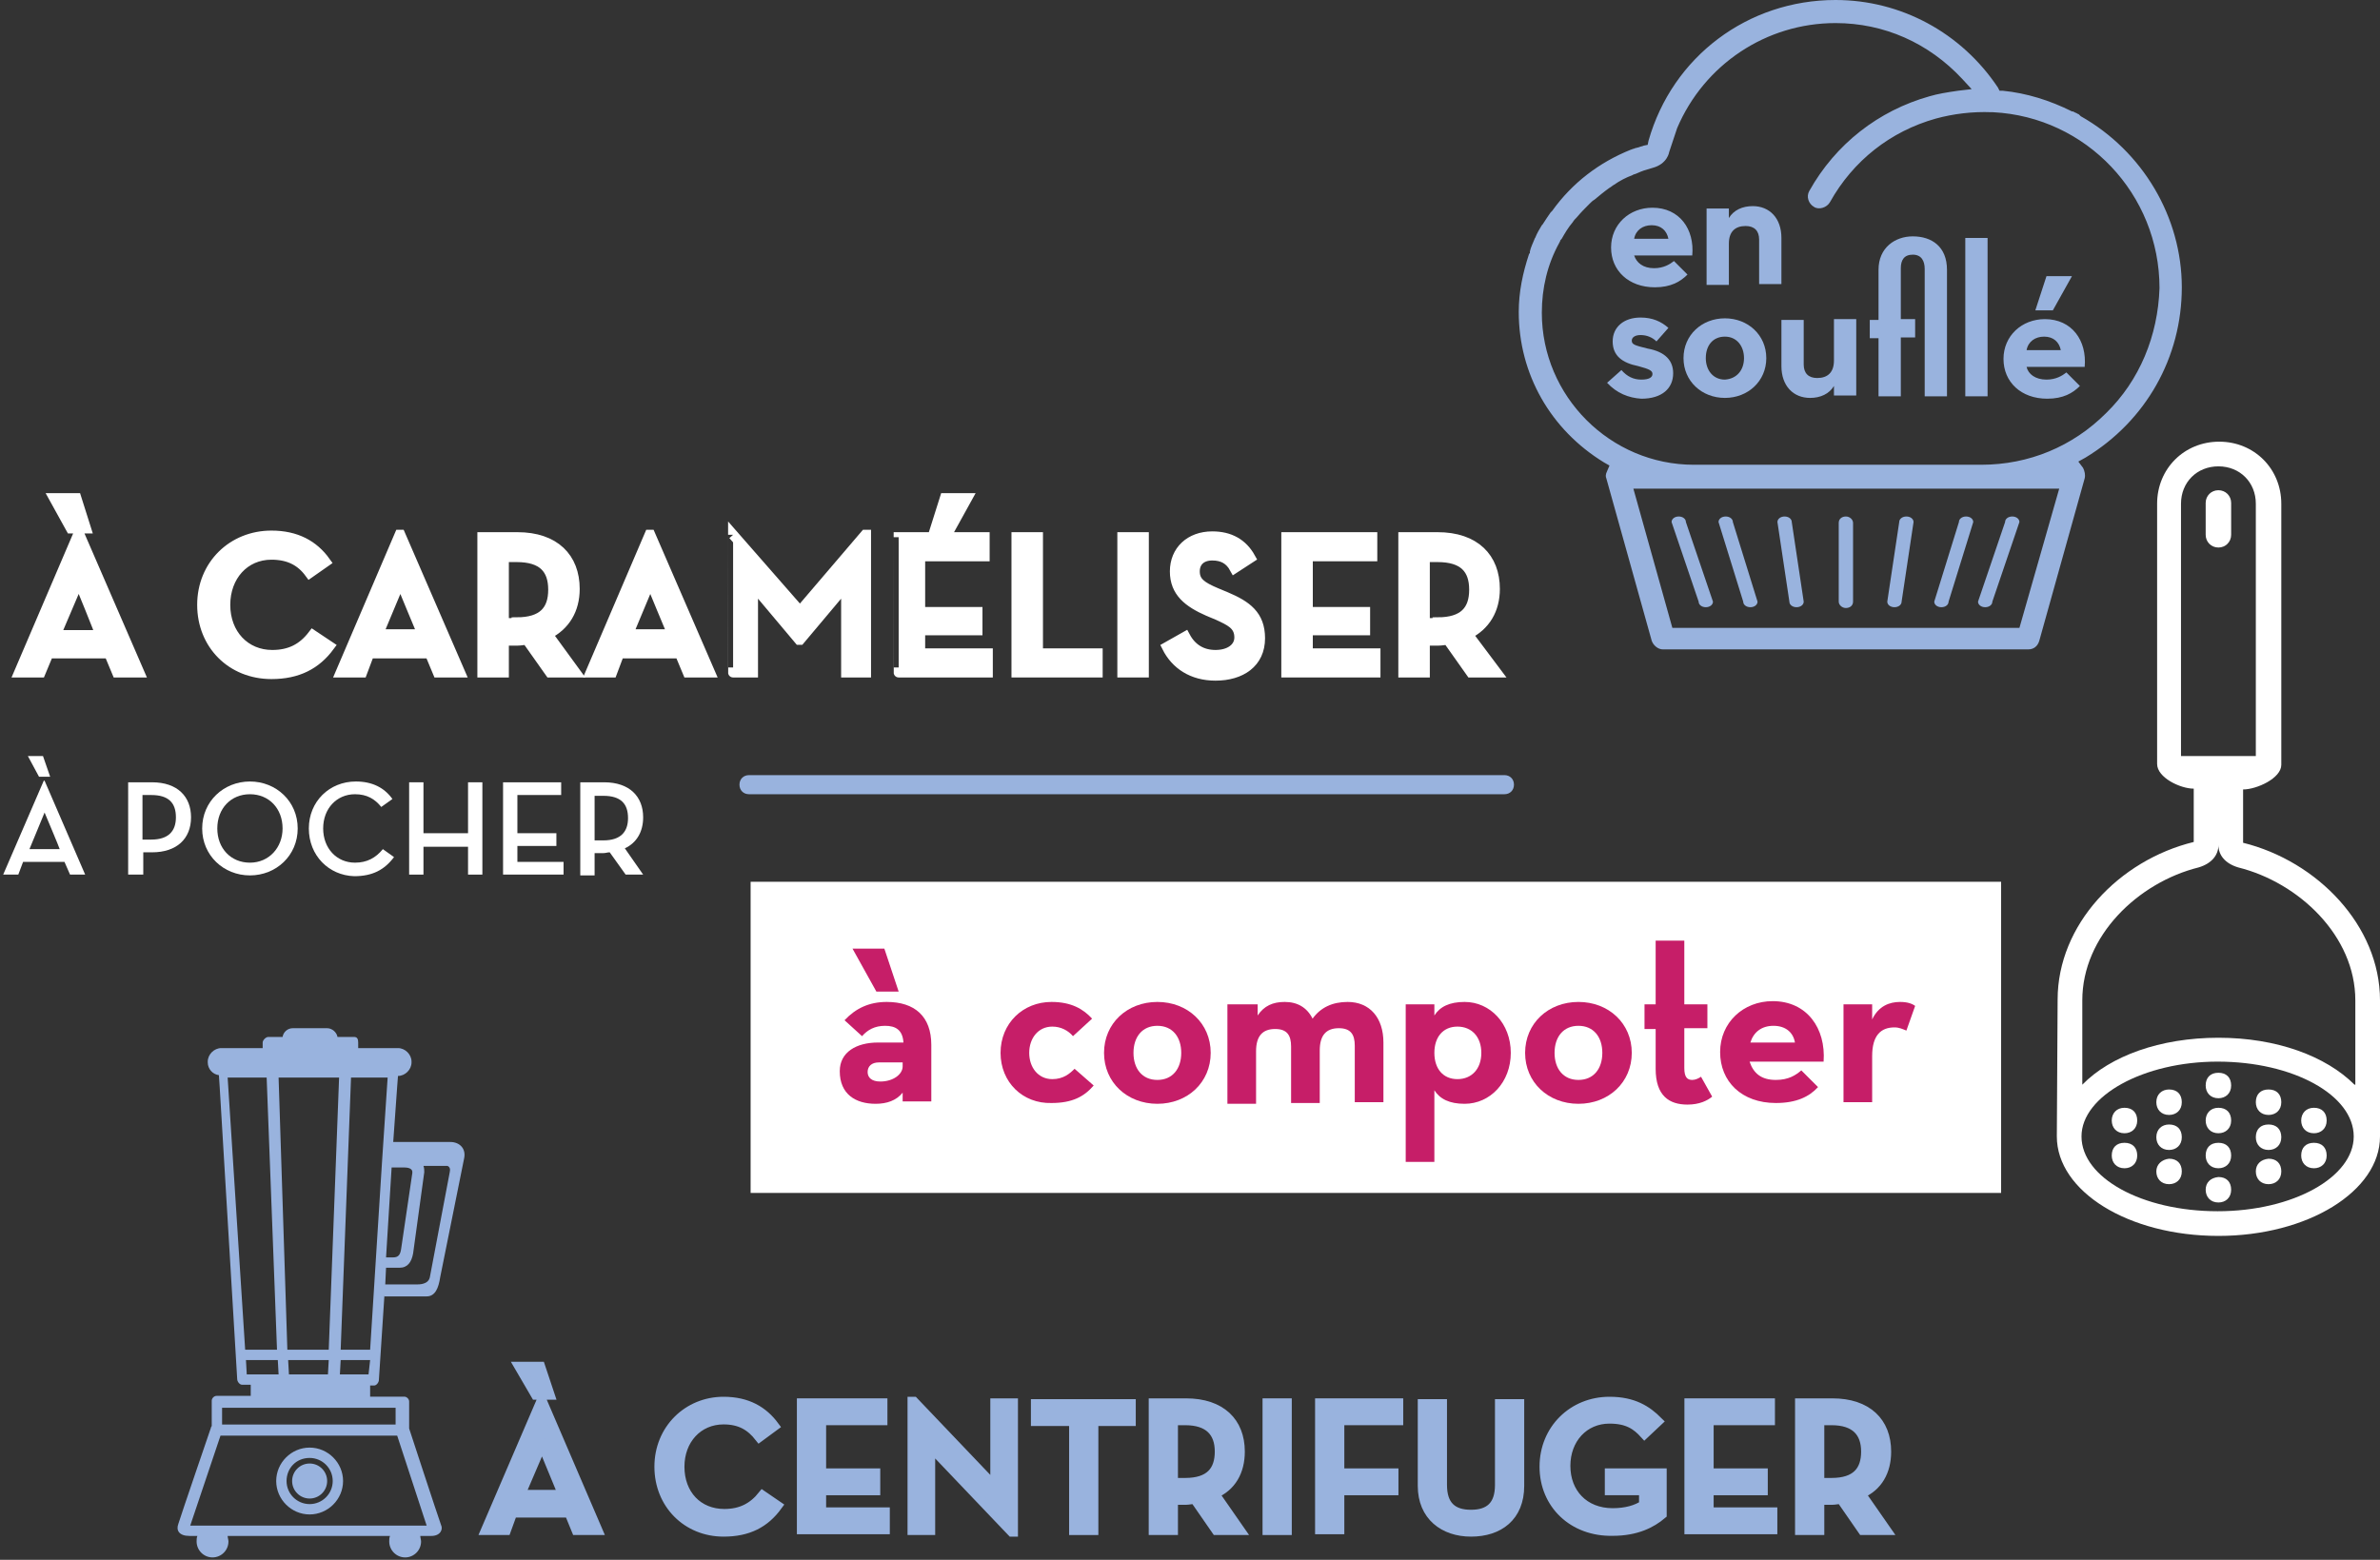 <?xml version="1.0" encoding="utf-8"?>
<!-- Generator: Adobe Illustrator 21.0.0, SVG Export Plug-In . SVG Version: 6.00 Build 0)  -->
<svg version="1.1" id="Calque_1" xmlns="http://www.w3.org/2000/svg" xmlns:xlink="http://www.w3.org/1999/xlink" x="0px" y="0px"
	 viewBox="0 0 299 196" style="enable-background:new 0 0 299 196;" xml:space="preserve">
<rect x="0" y="0" width="299" height="196" fill="#333333" stroke="none"/>
<style type="text/css">
	.st0{fill:#99B3DE;stroke:#99B3DE;stroke-width:1.174;stroke-miterlimit:10;}
	.st1{fill:#FFFFFF;stroke:#FFFFFF;stroke-width:1.257;stroke-miterlimit:10;}
	.st2{fill:#FFFFFF;}
	.st3{fill:#C61E68;}
	.st4{fill:#99B3DE;}
</style>
<g id="Calque_2">
	<g>
		<path class="st0" d="M63.6,192.3H61l7-16.3h0.1l7,16.3h-2.7l-0.9-2.2h-7.1L63.6,192.3z M65.2,171.7h2.7l1.2,3.6h-1.8L65.2,171.7z
			 M68.1,181.5l-2.7,6.3h5.3C70.7,187.8,68.1,181.5,68.1,181.5z"/>
		<path class="st0" d="M82.8,184.3c0-4.7,3.6-8.2,8.1-8.2c3,0,5,1.2,6.4,3.1l-1.9,1.4c-1.1-1.4-2.4-2.2-4.5-2.2
			c-3.2,0-5.5,2.5-5.5,5.9c0,3.5,2.3,5.9,5.6,5.9c2.1,0,3.6-0.8,4.8-2.3l1.9,1.3c-1.6,2.2-3.7,3.3-6.8,3.3
			C86.3,192.5,82.8,189,82.8,184.3z"/>
		<path class="st0" d="M100.7,176.3h10.2v2.2h-7.7v6.6h6.8v2.2h-6.8v2.7h8v2.2h-10.5V176.3z"/>
		<path class="st0" d="M116.9,181.8v10.5h-2.3v-16.2h0.2l10.2,10.7v-10.5h2.3v16.2h-0.2L116.9,181.8z"/>
		<path class="st0" d="M134.8,178.6h-4.7v-2.2h12v2.2h-4.7v13.7h-2.5v-13.7H134.8z"/>
		<path class="st0" d="M155.8,192.3h-3l-2.7-3.9c-0.4,0-0.8,0.1-1.1,0.1h-1.6v3.8h-2.5v-16h4.1c4.4,0,6.8,2.4,6.8,6.1
			c0,2.5-1.1,4.4-3.2,5.3L155.8,192.3z M148.9,186.3c3.1,0,4.3-1.5,4.3-3.9s-1.3-3.9-4.3-3.9h-1.5v7.8L148.9,186.3L148.9,186.3z"/>
		<path class="st0" d="M159.2,176.3h2.5v16h-2.5V176.3z"/>
		<path class="st0" d="M165.7,176.3h10v2.2h-7.4v6.6h6.8v2.2h-6.8v4.9h-2.5v-15.9H165.7z"/>
		<path class="st0" d="M178.7,186.7v-10.3h2.5v10.2c0,2.6,1.3,3.7,3.6,3.7s3.6-1.1,3.6-3.7v-10.2h2.5v10.3c0,3.9-2.6,5.8-6.1,5.8
			C181.4,192.5,178.7,190.5,178.7,186.7z"/>
		<path class="st0" d="M194,184.3c0-4.7,3.6-8.2,8.2-8.2c3,0,4.7,1.1,6.1,2.5l-1.7,1.6c-1-1.1-2.1-1.9-4.4-1.9
			c-3.2,0-5.5,2.5-5.5,5.9s2.3,5.9,5.9,5.9c1.7,0,3-0.4,3.9-1v-1.8h-4.3v-2.2h6.6v5.2c-1.3,1.1-3.2,2.1-6.2,2.1
			C197.6,192.5,194,189,194,184.3z"/>
		<path class="st0" d="M212.2,176.3h10.2v2.2h-7.7v6.6h6.8v2.2h-6.8v2.7h8v2.2h-10.5V176.3z"/>
		<path class="st0" d="M237,192.3h-3l-2.7-3.9c-0.4,0-0.8,0.1-1.1,0.1h-1.6v3.8h-2.5v-16h4.1c4.4,0,6.8,2.4,6.8,6.1
			c0,2.5-1.1,4.4-3.2,5.3L237,192.3z M230.1,186.3c3.1,0,4.3-1.5,4.3-3.9s-1.3-3.9-4.3-3.9h-1.5v7.8L230.1,186.3L230.1,186.3z"/>
	</g>
	<g>
		<path class="st1" d="M5.1,84.5H2.4l7.4-17.3H10l7.5,17.3h-2.8l-1-2.4H6.1L5.1,84.5z M6.8,62.6h2.8l1.2,3.8H8.9L6.8,62.6z M9.9,73
			L7,79.8h5.6C12.7,79.8,9.9,73,9.9,73z"/>
		<path class="st1" d="M25.4,76c0-5,3.8-8.7,8.7-8.7c3.1,0,5.3,1.2,6.8,3.3l-2,1.4c-1.1-1.5-2.6-2.3-4.8-2.3c-3.4,0-5.8,2.7-5.8,6.3
			c0,3.7,2.5,6.3,5.9,6.3c2.2,0,3.8-0.8,5.1-2.5l2.1,1.4c-1.7,2.3-4,3.5-7.3,3.5C29.1,84.7,25.4,81,25.4,76z"/>
		<path class="st1" d="M45.5,84.5h-2.7l7.4-17.3h0.1l7.5,17.3H55l-1-2.4h-7.6L45.5,84.5z M50.3,73l-2.8,6.7h5.6
			C53.1,79.8,50.3,73,50.3,73z"/>
		<path class="st1" d="M72.3,84.5h-3.2l-2.9-4.1c-0.4,0-0.8,0.1-1.2,0.1h-1.7v4h-2.7v-17H65c4.7,0,7.2,2.6,7.2,6.5
			c0,2.6-1.2,4.6-3.4,5.7L72.3,84.5z M64.9,78.2c3.3,0,4.6-1.5,4.6-4.1S68.2,70,64.9,70h-1.6v8.3h1.6V78.2z"/>
		<path class="st1" d="M76.9,84.5h-2.7l7.4-17.3h0.1l7.5,17.3h-2.8l-1-2.4h-7.6L76.9,84.5z M81.7,73l-2.8,6.7h5.6
			C84.5,79.8,81.7,73,81.7,73z"/>
		<path class="st1" d="M92.1,67.2L92.1,67.2l8.4,9.6l8.2-9.6h0.1v17.3h-2.5v-11l-5.8,6.9h-0.1l-5.8-6.9v11h-2.5
			C92.1,84.5,92.1,67.2,92.1,67.2z"/>
		<path class="st1" d="M112.9,67.5h10.8v2.4h-8.1v7h7.2v2.3h-7.2v2.9h8.5v2.4h-11.2C112.9,84.5,112.9,67.5,112.9,67.5z M118.7,62.6
			h2.8l-2.1,3.8h-1.9L118.7,62.6z"/>
		<path class="st1" d="M127.7,67.5h2.7v14.6h7.5v2.4h-10.2V67.5z"/>
		<path class="st1" d="M141,67.5h2.7v17H141V67.5z"/>
		<path class="st1" d="M148.9,80c0.8,1.5,2.1,2.3,3.8,2.3c1.8,0,3-0.9,3-2.2c0-1.6-1.2-2.1-2.7-2.8l-1.2-0.5c-2.5-1.1-4.2-2.4-4.2-5
			s1.9-4.4,4.7-4.4c2.2,0,3.8,0.9,4.8,2.7l-2,1.3c-0.6-1.1-1.5-1.6-2.8-1.6c-1.4,0-2.2,0.8-2.2,2c0,1.3,0.8,1.9,2.7,2.7L154,75
			c2.6,1.1,4.3,2.3,4.3,5.2c0,3.1-2.4,4.7-5.6,4.7c-2.9,0-5-1.4-6.1-3.6L148.9,80z"/>
		<path class="st1" d="M161.6,67.5h10.8v2.4h-8.1v7h7.2v2.3h-7.2v2.9h8.5v2.4h-11.2V67.5z"/>
		<path class="st1" d="M188,84.5h-3.2l-2.9-4.1c-0.4,0-0.8,0.1-1.2,0.1H179v4h-2.7v-17h4.3c4.7,0,7.2,2.6,7.2,6.5
			c0,2.6-1.2,4.6-3.4,5.7L188,84.5z M180.6,78.2c3.3,0,4.6-1.5,4.6-4.1s-1.3-4.1-4.6-4.1H179v8.3h1.6V78.2z"/>
	</g>
	<rect x="94.3" y="110.8" class="st2" width="157.1" height="39.1"/>
	<g>
		<path class="st3" d="M111.2,128.9c-1.3,0-2.2,0.5-2.9,1.3l-2.2-2c1.4-1.5,3.1-2.3,5.3-2.3c3.5,0,5.6,1.8,5.6,5.4v7.1h-3.6v-1.1
			c-0.8,1-2,1.4-3.4,1.4c-2.5,0-4.5-1.2-4.5-4.1c0-2.4,2.1-3.6,4.8-3.6h3.2C113.4,129.4,112.5,128.9,111.2,128.9z M107.1,119.2h4
			l1.8,5.4h-2.8L107.1,119.2z M110.4,133.5c-0.9,0-1.4,0.5-1.4,1.2s0.5,1.2,1.6,1.2c1.6,0,2.8-0.9,2.8-1.9v-0.5H110.4z"/>
		<path class="st3" d="M125.7,132.3c0-3.7,2.8-6.4,6.4-6.4c2.5,0,4,0.9,5.1,2.1l-2.4,2.2c-0.6-0.7-1.5-1.2-2.6-1.2
			c-1.8,0-2.9,1.5-2.9,3.3s1.1,3.3,2.9,3.3c1.4,0,2.2-0.7,2.8-1.3l2.4,2.1c-1.2,1.4-2.7,2.2-5.3,2.2
			C128.5,138.7,125.7,136,125.7,132.3z"/>
		<path class="st3" d="M138.7,132.3c0-3.7,2.9-6.4,6.7-6.4s6.7,2.7,6.7,6.4s-2.9,6.4-6.7,6.4S138.7,136,138.7,132.3z M148.4,132.3
			c0-2-1.1-3.4-3-3.4s-3,1.4-3,3.4s1.1,3.4,3,3.4S148.4,134.3,148.4,132.3z"/>
		<path class="st3" d="M154.4,126.2h3.6v1.4c0.8-1.2,1.9-1.7,3.4-1.7c1.6,0,2.8,0.7,3.5,2.1c1-1.4,2.5-2.1,4.4-2.1
			c2.8,0,4.5,2,4.5,5.1v7.5h-3.6v-7.1c0-1.4-0.5-2.2-2-2.2c-1.6,0-2.4,0.9-2.4,2.8v6.6h-3.6v-7.1c0-1.4-0.5-2.2-2-2.2
			c-1.6,0-2.4,0.9-2.4,2.8v6.6h-3.6v-12.5H154.4z"/>
		<path class="st3" d="M176.6,126.2h3.6v1.4c0.7-1.1,1.9-1.7,3.8-1.7c3.2,0,5.8,2.7,5.8,6.4s-2.6,6.4-5.8,6.4
			c-1.9,0-3.1-0.6-3.8-1.7v9h-3.6V126.2z M186.1,132.3c0-2-1.2-3.3-3-3.3s-2.9,1.3-2.9,3.3s1.1,3.3,2.9,3.3S186.1,134.3,186.1,132.3
			z"/>
		<path class="st3" d="M191.6,132.3c0-3.7,2.9-6.4,6.7-6.4s6.7,2.7,6.7,6.4s-2.9,6.4-6.7,6.4S191.6,136,191.6,132.3z M201.3,132.3
			c0-2-1.1-3.4-3-3.4s-3,1.4-3,3.4s1.1,3.4,3,3.4S201.3,134.3,201.3,132.3z"/>
		<path class="st3" d="M206.6,129.2v-3h1.4v-8h3.6v8h2.9v3h-2.9v5c0,1.2,0.4,1.5,1,1.5c0.4,0,0.8-0.2,1.1-0.4l1.4,2.5
			c-0.6,0.5-1.6,1-3.1,1c-2.3,0-4-1.1-4-4.5v-5h-1.4V129.2z"/>
		<path class="st3" d="M223.1,135.7c1.6,0,2.5-0.6,3.2-1.2l2.1,2.1c-1.1,1.2-2.7,2-5.3,2c-4.3,0-7-2.7-7-6.4s2.9-6.4,6.6-6.4
			c4.3,0,6.7,3.4,6.4,7.6h-9.3C220.3,134.9,221.3,135.7,223.1,135.7z M225.5,131c-0.2-1.2-1.1-2.1-2.7-2.1c-1.5,0-2.5,0.8-2.9,2.1
			H225.5z"/>
		<path class="st3" d="M231.6,126.2h3.6v1.9c0.8-1.7,2.2-2.2,3.5-2.2c0.9,0,1.5,0.2,1.9,0.5l-1.1,3.1c-0.5-0.2-0.9-0.4-1.5-0.4
			c-1.7,0-2.8,1-2.8,3.6v5.8h-3.6L231.6,126.2L231.6,126.2z"/>
	</g>
	<g>
		<path class="st4" d="M38.9,190.3c2.3,0,4.2-1.9,4.2-4.2s-1.9-4.2-4.2-4.2s-4.2,1.9-4.2,4.2S36.6,190.3,38.9,190.3z M38.9,183.2
			c1.6,0,2.9,1.3,2.9,2.9s-1.3,2.9-2.9,2.9c-1.6,0-2.9-1.3-2.9-2.9S37.2,183.2,38.9,183.2z"/>
		<circle class="st4" cx="38.9" cy="186.1" r="2.2"/>
		<path class="st4" d="M56.6,143.5h-7.2l0.5-7l0.1-1.3l0,0c0.9,0,1.7-0.8,1.7-1.7v-0.1c0-0.9-0.8-1.7-1.7-1.7h-5V131
			c0-0.4-0.1-0.7-0.5-0.7h-2.1c-0.1-0.6-0.7-1.1-1.3-1.1h-4.3c-0.7,0-1.2,0.5-1.3,1.1h-1.8c-0.3,0-0.7,0.4-0.7,0.7v0.7h-5.2
			c-0.9,0-1.7,0.8-1.7,1.7v0.1c0,0.8,0.6,1.5,1.4,1.6l0.1,1.5l2.2,36.7c0,0.3,0.3,0.7,0.6,0.7h1.1v1.4h-4.3c-0.3,0-0.6,0.3-0.6,0.6
			v3.2c0,0-0.1,0.1-0.1,0.2c0,0-3.8,11.1-4.1,12.1c-0.3,0.8,0.1,1.5,1.4,1.5c0.9,0,1,0,1,0c-0.1,0.2-0.1,0.5-0.1,0.7
			c0,1.1,0.9,2,2,2s2-0.9,2-2c0-0.2-0.1-0.5-0.1-0.7h0.9h19H49c-0.1,0.2-0.1,0.5-0.1,0.7c0,1.1,0.9,2,2,2s2-0.9,2-2
			c0-0.2-0.1-0.5-0.1-0.7c0,0,1.3,0,1.4,0c1.1,0,1.5-0.8,1.2-1.4c-0.4-1.1-4-12.1-4-12.1v-3.4c0-0.3-0.3-0.6-0.6-0.6h-4.3v-1.4H47
			c0.3,0,0.6-0.4,0.6-0.7l0.7-10.7v0.2h5.3c1.1,0,1.5-1.1,1.7-2.4l3-14.9C58.6,144.3,57.7,143.5,56.6,143.5z M50.8,146.7
			c0.4,0,1.1,0.1,1,0.7l-1.4,9.5c-0.1,0.7-0.3,1.1-1,1.1h-0.9l0.7-11.3H50.8z M42.6,135.4l-1.3,34.2h-5.2L35,135.4H42.6z
			 M41.3,170.9l-0.1,1.8h-4.9l-0.1-1.8H41.3z M28.6,135.4h4.9l1.3,34.2h-4L28.6,135.4z M31,172.7l-0.1-1.8h4l0.1,1.8H31z
			 M53.6,191.7H23.9l3.8-11.3h22.2L53.6,191.7z M49.7,176.9v2.1H27.9v-2.1H49.7z M46.3,172.7h-3.6l0.1-1.8h3.7L46.3,172.7z
			 M48,145.9C48,146,48,146,48,145.9C48,146,48,146,48,145.9l-1.5,23.7h-3.7l1.3-34.2h4.6L48,145.9z M56.5,147.3L54,160.5
			c-0.2,0.9-1.3,0.9-1.7,0.9h-3.9l0.1-2.1h1.7c1,0,1.5-0.7,1.7-1.8l1.4-10.2c0-0.3,0-0.5-0.1-0.8h3
			C56.5,146.6,56.6,146.9,56.5,147.3z"/>
	</g>
	<g>
		<path class="st4" d="M207.8,33.7c1.2,0,2-0.5,2.5-0.9l1.7,1.7c-0.9,0.9-2.1,1.6-4.1,1.6c-3.3,0-5.5-2.1-5.5-5s2.3-5,5.2-5
			c3.4,0,5.3,2.7,5,6h-7.3C205.6,33,206.4,33.7,207.8,33.7z M209.6,30c-0.2-1-0.9-1.7-2.1-1.7c-1.1,0-2,0.6-2.2,1.7H209.6z"/>
		<path class="st4" d="M214.4,26.2h2.8v1.2c0.6-1,1.7-1.5,3-1.5c2.1,0,3.6,1.5,3.6,4v5.8H221v-5.6c0-1.1-0.6-1.7-1.7-1.7
			c-1.3,0-2.1,0.7-2.1,2.2v5.2h-2.8V26.2z"/>
		<path class="st4" d="M201.9,48.1l1.8-1.6c0.7,0.8,1.5,1.2,2.5,1.2s1.4-0.3,1.4-0.7s-0.3-0.6-1.8-1c-2-0.4-3.2-1.3-3.2-3.1
			s1.4-3,3.5-3c1.5,0,2.6,0.5,3.5,1.3l-1.5,1.7c-0.5-0.5-1.2-0.8-2-0.8c-0.7,0-1.1,0.3-1.1,0.7c0,0.5,0.4,0.6,2,1
			c2.2,0.4,3.2,1.5,3.2,3.1c0,1.9-1.4,3.2-4,3.2C204.6,50,203.1,49.4,201.9,48.1z"/>
		<path class="st4" d="M211.5,45c0-2.9,2.3-5,5.2-5s5.2,2.1,5.2,5s-2.3,5-5.2,5S211.5,47.9,211.5,45z M219.1,45
			c0-1.5-0.9-2.7-2.4-2.7s-2.4,1.1-2.4,2.7c0,1.5,0.9,2.7,2.4,2.7C218.2,47.6,219.1,46.5,219.1,45z"/>
		<path class="st4" d="M223.8,46v-5.8h2.8v5.6c0,1.1,0.6,1.7,1.7,1.7c1.3,0,2.1-0.7,2.1-2.2v-5.2h2.8v9.6h-2.8v-1.2
			c-0.6,1-1.7,1.5-3,1.5C225.3,50,223.8,48.5,223.8,46z"/>
		<path class="st4" d="M238.8,49.8H236v-7.3h-1.1v-2.3h1.1v-6.3c0-2.8,2.1-4.2,4.3-4.2c2.4,0,4.3,1.3,4.3,4.2v15.9h-2.8v-16
			c0-1-0.4-1.8-1.5-1.8s-1.5,0.7-1.5,1.7v6.4h1.8v2.3h-1.8V49.8z"/>
		<path class="st4" d="M246.9,29.9h2.8v19.9h-2.8V29.9z"/>
		<path class="st4" d="M257.1,47.7c1.2,0,2-0.5,2.5-0.9l1.7,1.7c-0.9,0.9-2.1,1.6-4.1,1.6c-3.3,0-5.5-2.1-5.5-5s2.3-5,5.2-5
			c3.4,0,5.3,2.7,5,6h-7.3C254.8,47,255.7,47.7,257.1,47.7z M258.9,44c-0.2-1-0.9-1.7-2.1-1.7c-1.1,0-2,0.6-2.2,1.7H258.9z
			 M257.1,34.7h3.2l-2.4,4.3h-2.2L257.1,34.7z"/>
	</g>
	<g>
		<path class="st4" d="M261.4,14.6l-0.2-0.2c0,0-0.1-0.1-0.2-0.1c-0.1-0.1-0.2-0.1-0.4-0.2c-0.1-0.1-0.2-0.1-0.3-0.1
			c-2.8-1.4-5.7-2.3-8.7-2.6h-0.4L251,11c-4.6-6.9-12.2-11-20.4-11c-11,0-20.5,7.1-23.5,17.7l-0.1,0.5l-0.5,0.1
			c-0.2,0.1-0.4,0.1-0.6,0.2l-0.4,0.1c-0.1,0-0.2,0.1-0.3,0.1s-0.2,0.1-0.3,0.1c-4,1.6-7.4,4.2-9.9,7.7l-0.2,0.2
			c-0.3,0.4-0.6,0.9-1,1.5l-0.1,0.1c-0.3,0.5-0.6,1-0.8,1.5c0,0.1-0.1,0.1-0.1,0.2c-0.2,0.5-0.5,1.1-0.6,1.6l0,0v0.2l-0.1,0.1
			c-0.8,2.4-1.3,4.8-1.3,7.3c0,7.8,4,14.8,10.7,18.9l0.7,0.4l-0.3,0.7c-0.2,0.4-0.2,0.7-0.1,0.9l5.7,20.4c0.2,0.6,0.8,1.1,1.4,1.1
			h45.9c0.7,0,1.2-0.4,1.4-1.1l5.7-20.4c0.1-0.4,0-0.9-0.2-1.3l-0.6-0.8l0.9-0.5c7.6-4.6,12.1-12.6,12.1-21.4
			C274.1,27.3,269.2,19,261.4,14.6z M253.7,78.9h-43.6l-4.9-17.5h53.5L253.7,78.9z M264.6,51.9c-4.2,4.2-9.7,6.5-15.7,6.5h-36.1
			c-10.5,0-19.1-8.6-19.1-19.1c0-3.1,0.7-6.1,2.2-8.8l0.1-0.2c0-0.1,0.1-0.2,0.2-0.3c0.4-0.7,0.8-1.4,1.4-2.1
			c0.1-0.2,0.3-0.4,0.5-0.6c0.5-0.6,1-1.1,1.6-1.7c0.2-0.2,0.4-0.4,0.6-0.5c0.6-0.5,1.2-1,1.9-1.5c0.2-0.1,0.4-0.3,0.6-0.4
			c0.7-0.5,1.5-0.9,2.3-1.2c0.1-0.1,0.3-0.1,0.5-0.2c0.9-0.4,1-0.4,2-0.7c1.9-0.5,2.1-2,2.1-2l1-3c3.4-8,11.2-13.2,19.9-13.2
			c6.1,0,11.7,2.5,15.9,7l1.2,1.3l-1.7,0.2c-1.4,0.2-2.6,0.4-3.6,0.7c-6.4,1.8-11.8,6-15.1,11.9c-0.4,0.7-0.1,1.6,0.6,2
			c0.6,0.4,1.6,0.1,2-0.6c2.9-5.2,7.6-8.9,13.3-10.5c2.2-0.6,4.6-0.9,7-0.8h0.2c11.7,0.6,20.9,10.3,20.9,22.1
			C271.1,42.2,268.8,47.8,264.6,51.9z"/>
		<g>
			<path class="st4" d="M239.5,64.9c-0.5,0-0.9,0.3-0.9,0.7l-1.5,10c0,0.4,0.4,0.7,0.9,0.7s0.9-0.3,0.9-0.7l1.5-10
				C240.4,65.2,240,64.9,239.5,64.9z"/>
			<path class="st4" d="M247,64.9c-0.5,0-0.9,0.3-0.9,0.7l-3.1,10c0,0.4,0.4,0.7,0.9,0.7s0.9-0.3,0.9-0.7l3.1-10
				C247.9,65.2,247.5,64.9,247,64.9z"/>
			<path class="st4" d="M252.8,64.9c-0.5,0-0.9,0.3-0.9,0.7l-3.4,10c0,0.4,0.4,0.7,0.9,0.7s0.9-0.3,0.9-0.7l3.4-10
				C253.7,65.2,253.3,64.9,252.8,64.9z"/>
			<path class="st4" d="M231.9,64.9c-0.5,0-0.9,0.3-0.9,0.8v9.9c0,0.4,0.4,0.8,0.9,0.8s0.9-0.3,0.9-0.8v-9.9
				C232.8,65.3,232.4,64.9,231.9,64.9z"/>
			<path class="st4" d="M224.2,64.9c-0.5,0-0.9,0.3-0.9,0.7l1.5,10c0,0.4,0.4,0.7,0.9,0.7s0.9-0.3,0.9-0.7l-1.5-10
				C225.1,65.2,224.7,64.9,224.2,64.9z"/>
			<path class="st4" d="M216.8,64.9c-0.5,0-0.9,0.3-0.9,0.7l3.1,10c0,0.4,0.4,0.7,0.9,0.7s0.9-0.3,0.9-0.7l-3.1-10
				C217.7,65.2,217.3,64.9,216.8,64.9z"/>
			<path class="st4" d="M210.9,64.9c-0.5,0-0.9,0.3-0.9,0.7l3.4,10c0,0.4,0.4,0.7,0.9,0.7s0.9-0.3,0.9-0.7l-3.4-10
				C211.8,65.2,211.4,64.9,210.9,64.9z"/>
		</g>
	</g>
	<g>
		<path class="st2" d="M274,95V63.3c0-2.7,2-4.7,4.7-4.7s4.7,2,4.7,4.7V95H274z M261.5,142.8c0-5.1,7.8-9.4,17.1-9.4
			c9.5,0,17.1,4.2,17.1,9.4c0,5.1-7.6,9.4-17.1,9.4S261.5,148,261.5,142.8z M295.8,136.3c-3.6-3.6-9.8-5.9-17.1-5.9
			c-7.3,0-13.6,2.3-17.1,5.9v-10.6c0-8.1,7-14.8,14.6-16.7c1.7-0.5,2.5-1.6,2.5-2.8v-7l0,0v7c0,1.2,0.8,2.3,2.5,2.8
			c7.6,1.9,14.7,8.6,14.7,16.7v10.6H295.8z M258.4,142.8c0,6.9,9,12.5,20.3,12.5c11.2,0,20.3-5.6,20.3-12.5v-17.1
			c0-9.4-7.9-17.5-17.2-19.8v-6.7c1.7,0,4.8-1.4,4.8-3.1V63.3c0-4.4-3.4-7.8-7.8-7.8s-7.8,3.4-7.8,7.8V96c0,1.7,2.9,3.1,4.6,3.1v6.7
			c-9.4,2.3-17.1,10.4-17.1,19.8L258.4,142.8L258.4,142.8z"/>
		<g>
			<g>
				<path class="st2" d="M270.9,142.9c0,0.9,0.6,1.6,1.6,1.6c0.9,0,1.6-0.6,1.6-1.6s-0.6-1.6-1.6-1.6
					C271.6,141.3,270.9,141.9,270.9,142.9z"/>
				<path class="st2" d="M270.9,147.2c0,0.9,0.6,1.6,1.6,1.6c0.9,0,1.6-0.6,1.6-1.6s-0.6-1.6-1.6-1.6
					C271.6,145.7,270.9,146.3,270.9,147.2z"/>
			</g>
			<path class="st2" d="M270.9,138.5c0,0.9,0.6,1.6,1.6,1.6c0.9,0,1.6-0.6,1.6-1.6s-0.6-1.6-1.6-1.6
				C271.6,136.9,270.9,137.5,270.9,138.5z"/>
		</g>
		<g>
			<g>
				<path class="st2" d="M283.4,142.9c0,0.9,0.6,1.6,1.6,1.6c0.9,0,1.6-0.6,1.6-1.6s-0.6-1.6-1.6-1.6
					C284,141.3,283.4,141.9,283.4,142.9z"/>
				<path class="st2" d="M283.4,147.2c0,0.9,0.6,1.6,1.6,1.6c0.9,0,1.6-0.6,1.6-1.6s-0.6-1.6-1.6-1.6
					C284,145.7,283.4,146.3,283.4,147.2z"/>
			</g>
			<path class="st2" d="M283.4,138.5c0,0.9,0.6,1.6,1.6,1.6c0.9,0,1.6-0.6,1.6-1.6s-0.6-1.6-1.6-1.6S283.4,137.5,283.4,138.5z"/>
		</g>
		<g>
			<path class="st2" d="M277.1,140.8c0,0.9,0.6,1.6,1.6,1.6c0.9,0,1.6-0.6,1.6-1.6s-0.6-1.6-1.6-1.6S277.1,139.9,277.1,140.8z"/>
			<path class="st2" d="M277.1,145.2c0,0.9,0.6,1.6,1.6,1.6c0.9,0,1.6-0.6,1.6-1.6s-0.6-1.6-1.6-1.6
				C277.7,143.6,277.1,144.2,277.1,145.2z"/>
		</g>
		<g>
			<path class="st2" d="M289.1,140.8c0,0.9,0.6,1.6,1.6,1.6c0.9,0,1.6-0.6,1.6-1.6s-0.6-1.6-1.6-1.6S289.1,139.9,289.1,140.8z"/>
			<path class="st2" d="M289.1,145.2c0,0.9,0.6,1.6,1.6,1.6c0.9,0,1.6-0.6,1.6-1.6s-0.6-1.6-1.6-1.6
				C289.7,143.6,289.1,144.2,289.1,145.2z"/>
		</g>
		<g>
			<path class="st2" d="M265.3,140.8c0,0.9,0.6,1.6,1.6,1.6c0.9,0,1.6-0.6,1.6-1.6s-0.6-1.6-1.6-1.6S265.3,139.9,265.3,140.8z"/>
			<path class="st2" d="M265.3,145.2c0,0.9,0.6,1.6,1.6,1.6c0.9,0,1.6-0.6,1.6-1.6s-0.6-1.6-1.6-1.6
				C265.9,143.6,265.3,144.2,265.3,145.2z"/>
		</g>
		<path class="st2" d="M277.1,149.5c0,0.9,0.6,1.6,1.6,1.6c0.9,0,1.6-0.6,1.6-1.6s-0.6-1.6-1.6-1.6
			C277.7,148,277.1,148.6,277.1,149.5z"/>
		<path class="st2" d="M277.1,136.4c0,0.9,0.6,1.6,1.6,1.6c0.9,0,1.6-0.6,1.6-1.6s-0.6-1.6-1.6-1.6
			C277.7,134.8,277.1,135.4,277.1,136.4z"/>
		<path class="st2" d="M278.7,68.8L278.7,68.8c-0.9,0-1.6-0.7-1.6-1.6v-4c0-0.9,0.7-1.6,1.6-1.6l0,0c0.9,0,1.6,0.7,1.6,1.6v4
			C280.3,68.1,279.6,68.8,278.7,68.8z"/>
	</g>
	<g>
		<path class="st2" d="M2.3,109.9H0.4l5.1-11.8h0.1l5.1,11.8H8.8l-0.7-1.6H2.9L2.3,109.9z M3.5,95h1.9l0.9,2.6H4.9L3.5,95z
			 M5.6,102.1l-1.9,4.6h3.8C7.5,106.6,5.6,102.1,5.6,102.1z"/>
		<path class="st2" d="M17.9,109.9h-1.8V98.3h3c3.2,0,4.9,1.8,4.9,4.4c0,2.7-1.8,4.4-4.9,4.4H18v2.8H17.9z M19,105.5
			c2.2,0,3.1-1.1,3.1-2.8c0-1.8-0.9-2.8-3.1-2.8h-1.1v5.6C17.9,105.5,19,105.5,19,105.5z"/>
		<path class="st2" d="M25.4,104.1c0-3.4,2.7-5.9,6-5.9s6,2.5,6,5.9s-2.7,5.9-6,5.9S25.4,107.5,25.4,104.1z M35.5,104.1
			c0-2.5-1.7-4.3-4.1-4.3s-4.1,1.8-4.1,4.3s1.7,4.3,4.1,4.3S35.5,106.5,35.5,104.1z"/>
		<path class="st2" d="M38.8,104.1c0-3.4,2.6-5.9,5.9-5.9c2.1,0,3.6,0.8,4.6,2.2l-1.4,1c-0.8-1-1.8-1.6-3.3-1.6c-2.3,0-4,1.8-4,4.3
			s1.7,4.3,4,4.3c1.5,0,2.6-0.6,3.5-1.7l1.4,1c-1.2,1.6-2.7,2.4-5,2.4C41.3,110,38.8,107.5,38.8,104.1z"/>
		<path class="st2" d="M58.8,98.3h1.8v11.6h-1.8v-3.5h-5.6v3.5h-1.8V98.3h1.8v6.4h5.6V98.3z"/>
		<path class="st2" d="M63.1,98.3h7.4v1.6H65v4.8h4.9v1.6H65v2h5.8v1.6h-7.6V98.3H63.1z"/>
		<path class="st2" d="M80.8,109.9h-2.2l-2-2.8c-0.3,0-0.5,0.1-0.8,0.1h-1.1v2.8h-1.8V98.3h3c3.2,0,4.9,1.8,4.9,4.4
			c0,1.8-0.8,3.2-2.3,3.9L80.8,109.9z M75.8,105.6c2.2,0,3.1-1.1,3.1-2.8c0-1.8-0.9-2.8-3.1-2.8h-1.1v5.6
			C74.7,105.6,75.8,105.6,75.8,105.6z"/>
	</g>
	<path class="st4" d="M94.1,99.8H189c0.7,0,1.2-0.5,1.2-1.2l0,0c0-0.7-0.5-1.2-1.2-1.2H94.1c-0.7,0-1.2,0.5-1.2,1.2l0,0
		C92.9,99.3,93.4,99.8,94.1,99.8z"/>
</g>
</svg>
